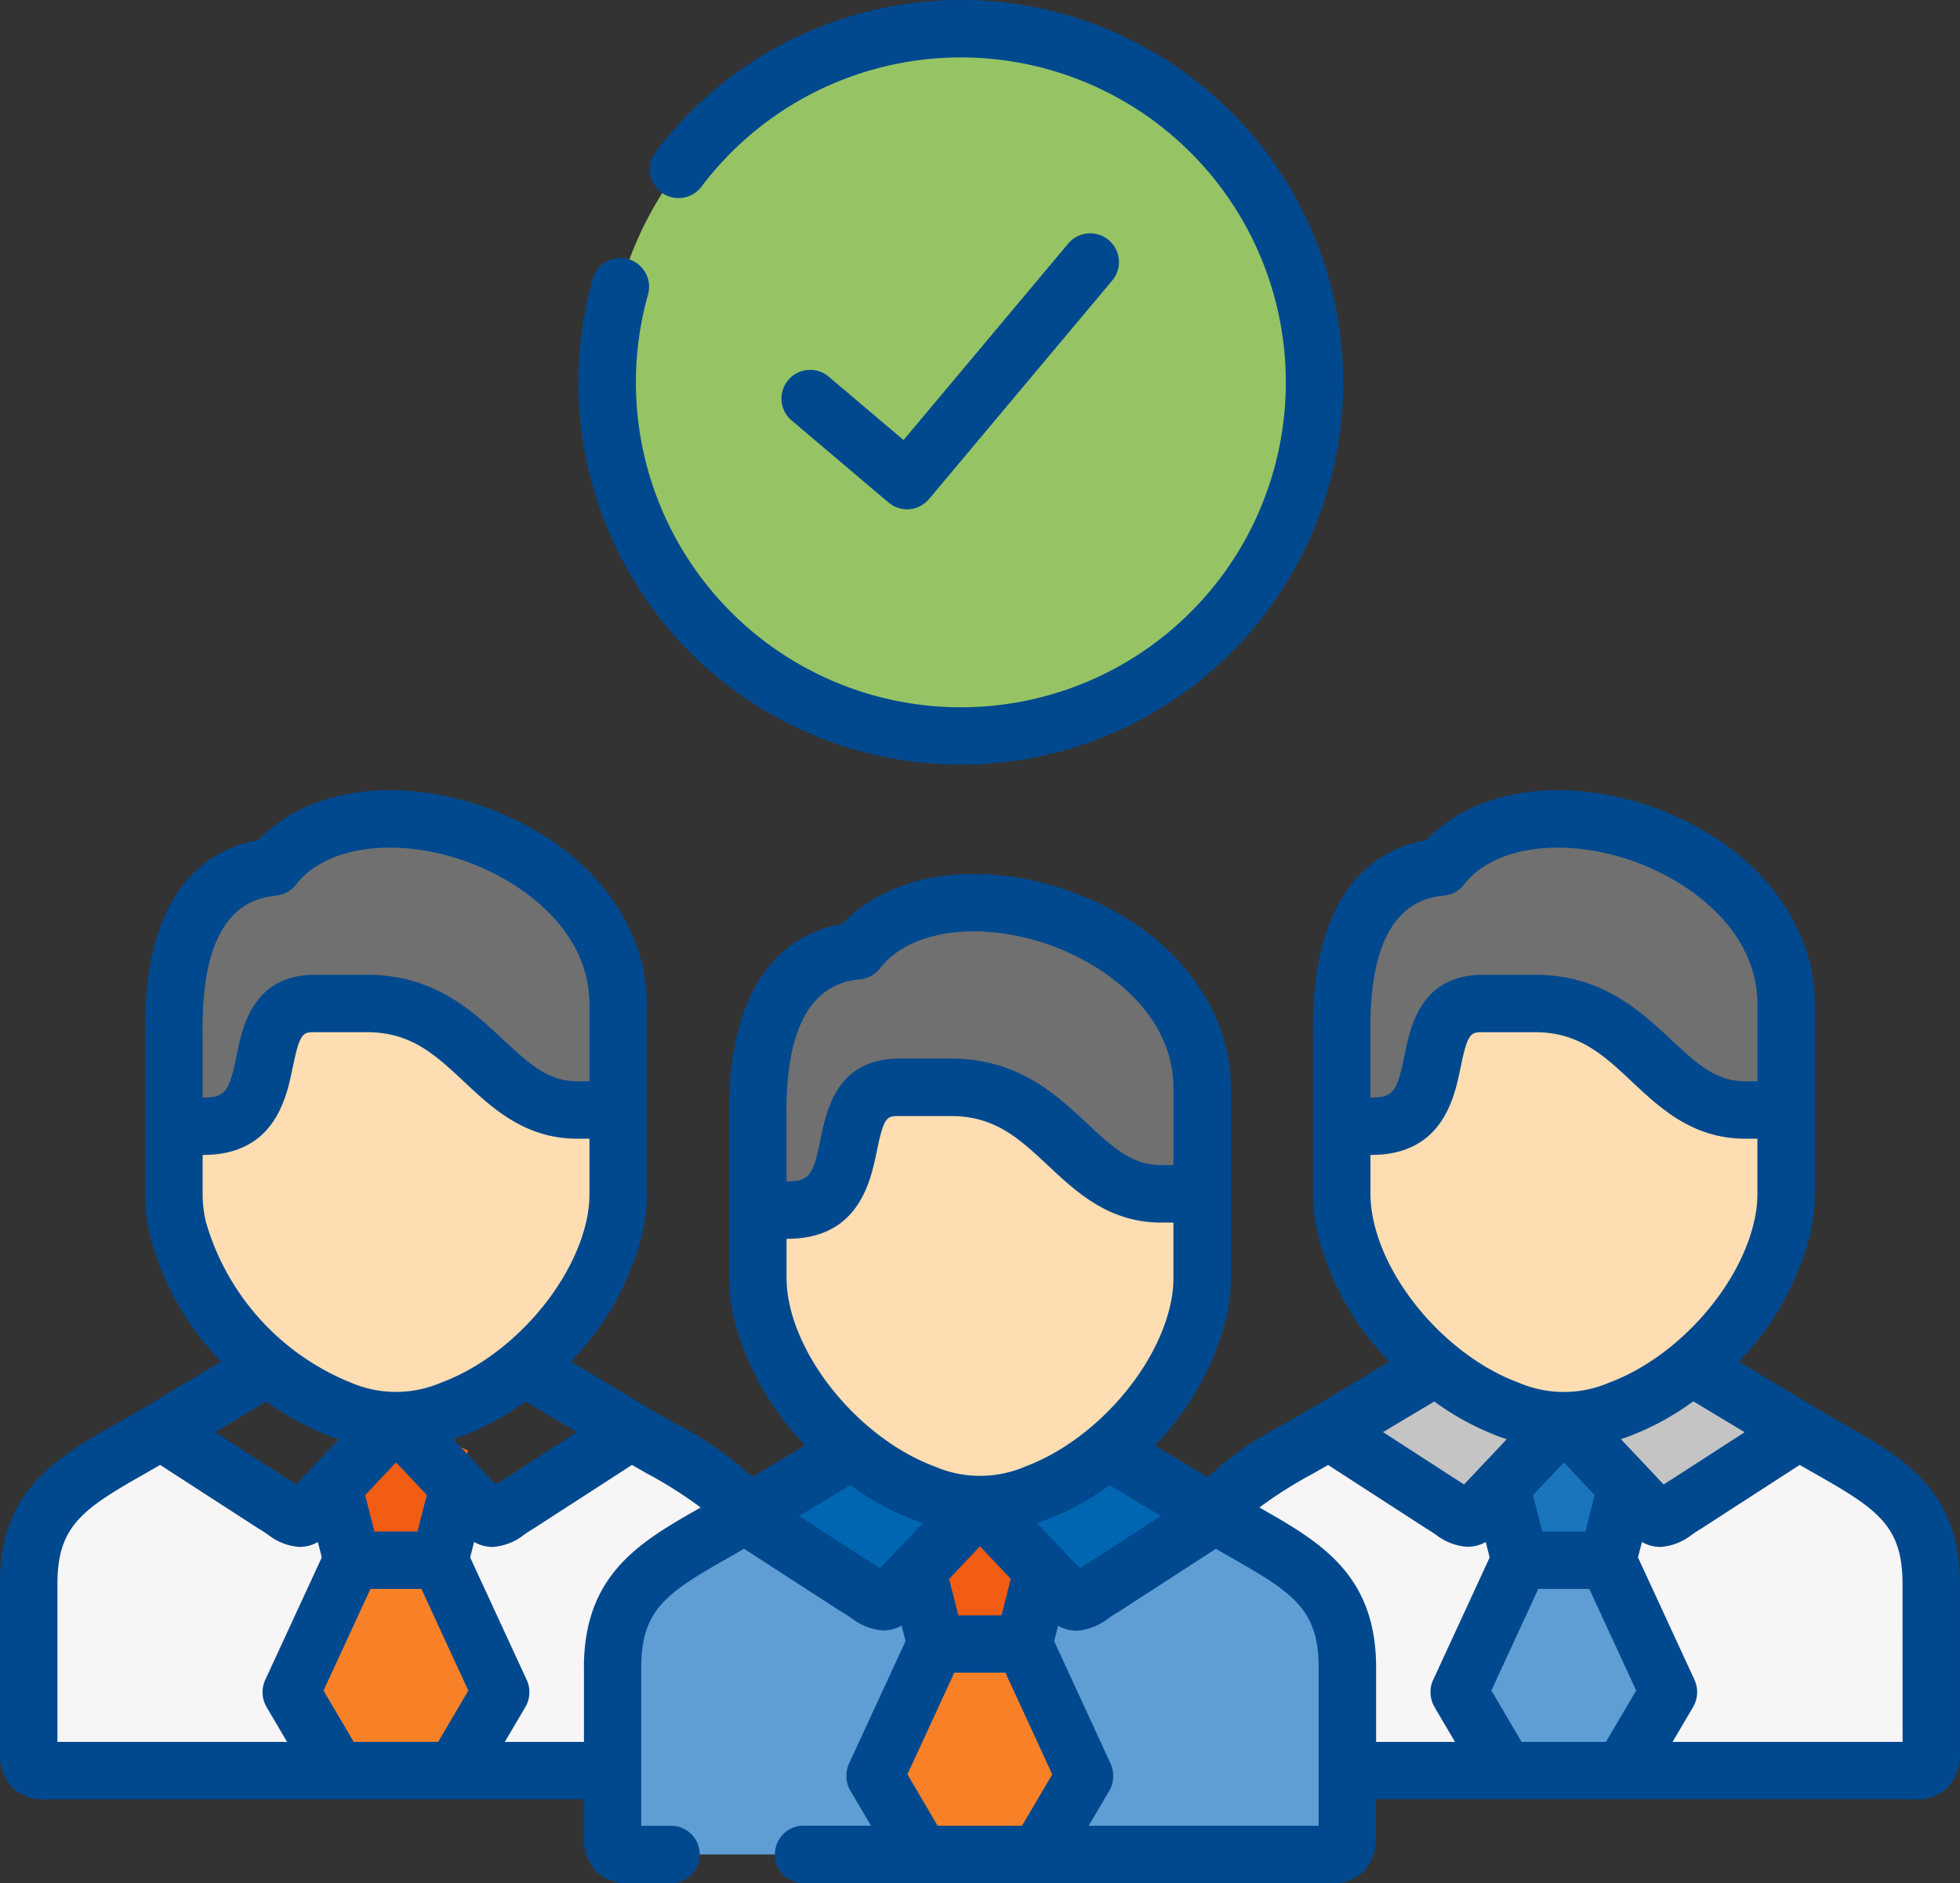 <svg id="Group_9587" data-name="Group 9587" xmlns="http://www.w3.org/2000/svg" width="129.022" height="123.981" viewBox="0 0 129.022 123.981">
  <rect x="0" y="0" width="129.022" height="123.981" fill="#333333" stroke="none"/>
  <g id="Group_9565" data-name="Group 9565" transform="translate(78.767 93.524)">
    <path id="Path_13357" data-name="Path 13357" d="M242.866,650.964v-11.1c0-5.906-3.83-7.119-8.708-10.047l-7.38,4.777c-1.37.8-1.685,1.542-2.713.229l-1.273-1.35-4.115-4.354-4.121,4.37-1.265,1.334c-1.02,1.315-1.335.572-2.707-.229l-7.378-4.777c-4.88,2.928-8.708,4.141-8.708,10.047v11.1c0,1.364.629,1.193,1.671,1.193h45.023c1.044,0,1.673.171,1.673-1.193ZM215.786,638.3l-3.964,8.591Z" transform="translate(-194.499 -629.116)" fill="#f7f5f5" fill-rule="evenodd"/>
  </g>
  <g id="Group_9566" data-name="Group 9566" transform="translate(96.05 101.085)">
    <path id="Path_13358" data-name="Path 13358" d="M216.923,643.13l-3.966-8.591-2.884-1.627-2.894,1.627-3.964,8.591c-.036.086-.064.086-.008.157l3,5.105h7.714l3.008-5.105c.05-.072.02-.072-.008-.157Z" transform="translate(-203.176 -632.912)" fill="#5f9dd5" fill-rule="evenodd"/>
  </g>
  <g id="Group_9567" data-name="Group 9567" transform="translate(98.247 93.524)">
    <path id="Path_13359" data-name="Path 13359" d="M211.864,638.3l1.229-4.834.629-2.39-4.743-1.964-2.229,1.042-2.472,1.149.578,2.179,1.229,4.818h5.778Z" transform="translate(-204.279 -629.116)" fill="#1b75bc" fill-rule="evenodd"/>
  </g>
  <g id="Group_9568" data-name="Group 9568" transform="translate(87.475 89.983)">
    <path id="Path_13360" data-name="Path 13360" d="M210.22,635.25l4.123-4.37-2.836-2.743-5.557-.8-7.079,4.24,7.378,4.777c1.372.8,1.687,1.544,2.707.229Z" transform="translate(-198.871 -627.338)" fill="#c4c4c4" fill-rule="evenodd"/>
  </g>
  <g id="Group_9569" data-name="Group 9569" transform="translate(102.947 89.983)">
    <path id="Path_13361" data-name="Path 13361" d="M214.738,636.355l7.38-4.777-7.079-4.24-4.286.285-4.113,3.257,4.113,4.354,1.273,1.35C213.053,637.9,213.367,637.156,214.738,636.355Z" transform="translate(-206.639 -627.338)" fill="#c4c4c4" fill-rule="evenodd"/>
  </g>
  <g id="Group_9570" data-name="Group 9570" transform="translate(88.323 61.936)">
    <path id="Path_13362" data-name="Path 13362" d="M222.321,641.3a17.739,17.739,0,0,0,5.966-9.147,9.779,9.779,0,0,0,.263-2.193v-9.7h-2.693c-5.693,0-6.878-7.011-13.843-7.011h-3.386c-5.328,0-1.271,8.083-7.4,8.083H199.3v8.625a9.8,9.8,0,0,0,.265,2.193,17.722,17.722,0,0,0,5.964,9.147,16.492,16.492,0,0,0,4.737,2.8,9.39,9.39,0,0,0,7.322,0,16.492,16.492,0,0,0,4.737-2.8Z" transform="translate(-199.297 -613.257)" fill="#ffddb2" fill-rule="evenodd"/>
  </g>
  <g id="Group_9571" data-name="Group 9571" transform="translate(88.315 53.988)">
    <path id="Path_13363" data-name="Path 13363" d="M228.553,621.411c0-6.832-7.013-11.481-13.507-12.144h-3.079a8.689,8.689,0,0,0-6.115,3.091c-7.065.622-6.551,10.025-6.551,11.26v5.806h1.93c6.129,0,2.071-8.083,7.4-8.083h3.386c6.965,0,8.151,7.011,13.843,7.011h2.693v-6.941Z" transform="translate(-199.293 -609.267)" fill="#707070" fill-rule="evenodd"/>
  </g>
  <g id="Group_9572" data-name="Group 9572" transform="translate(1.89 93.524)">
    <path id="Path_13364" data-name="Path 13364" d="M204.263,650.964v-11.1c0-5.906-3.82-7.119-8.7-10.047l-7.386,4.777c-1.364.8-1.679,1.542-2.707.229l-1.271-1.35-4.115-4.354-4.121,4.37-1.265,1.334c-1.03,1.315-1.337.572-2.707-.229l-7.386-4.777c-4.88,2.928-8.7,4.141-8.7,10.047v11.1c0,1.364.621,1.193,1.671,1.193h45.017c1.05,0,1.671.171,1.671-1.193ZM177.19,638.3l-3.964,8.591Z" transform="translate(-155.903 -629.116)" fill="#f7f5f5" fill-rule="evenodd"/>
  </g>
  <g id="Group_9573" data-name="Group 9573" transform="translate(19.172 101.085)">
    <path id="Path_13365" data-name="Path 13365" d="M178.322,643.13l-3.966-8.591-2.878-1.627-2.894,1.627-3.964,8.591c-.036.086-.064.086-.014.157l3.008,5.105h7.714l3.008-5.105C178.386,643.216,178.358,643.216,178.322,643.13Z" transform="translate(-164.579 -632.912)" fill="#f88127" fill-rule="evenodd"/>
  </g>
  <g id="Group_9574" data-name="Group 9574" transform="translate(21.37 93.524)">
    <path id="Path_13366" data-name="Path 13366" d="M173.262,638.3l1.237-4.834.627-2.39-4.743-1.964-2.229,1.042-2.472,1.149.58,2.179,1.227,4.818h5.772Z" transform="translate(-165.683 -629.116)" fill="#f15d12" fill-rule="evenodd"/>
  </g>
  <g id="Group_9575" data-name="Group 9575" transform="translate(11.449 61.936)">
    <path id="Path_13367" data-name="Path 13367" d="M183.724,641.3a17.714,17.714,0,0,0,5.966-9.147,9.766,9.766,0,0,0,.257-2.193v-9.7h-2.685c-5.695,0-6.888-7.011-13.845-7.011H170.03c-5.328,0-1.271,8.083-7.408,8.083H160.7v8.625a9.778,9.778,0,0,0,.257,2.193,17.722,17.722,0,0,0,5.964,9.147,16.492,16.492,0,0,0,4.737,2.8,9.409,9.409,0,0,0,7.33,0A16.456,16.456,0,0,0,183.724,641.3Z" transform="translate(-160.702 -613.257)" fill="#ffddb2" fill-rule="evenodd"/>
  </g>
  <g id="Group_9576" data-name="Group 9576" transform="translate(11.44 53.988)">
    <path id="Path_13368" data-name="Path 13368" d="M189.95,621.411c0-6.832-7.015-11.481-13.509-12.144h-3.077a8.685,8.685,0,0,0-6.115,3.091c-7.065.622-6.543,10.025-6.543,11.26v5.806h1.92c6.137,0,2.079-8.083,7.408-8.083h3.386c6.957,0,8.151,7.011,13.845,7.011h2.685v-6.941Z" transform="translate(-160.698 -609.267)" fill="#707070" fill-rule="evenodd"/>
  </g>
  <g id="Group_9577" data-name="Group 9577" transform="translate(39.973 1.89)">
    <path id="Path_13369" data-name="Path 13369" d="M181.844,589.933a23.293,23.293,0,1,1,0,32.931A23.3,23.3,0,0,1,181.844,589.933Z" transform="translate(-175.023 -583.111)" fill="#96c465" fill-rule="evenodd"/>
  </g>
  <g id="Group_9578" data-name="Group 9578" transform="translate(40.328 99.044)">
    <path id="Path_13370" data-name="Path 13370" d="M223.568,653.729v-11.1c0-5.9-3.828-7.111-8.708-10.039l-15.478-.7-15.472.7c-4.886,2.928-8.708,4.141-8.708,10.039v11.1c0,1.37.629,1.2,1.671,1.2h45.017c1.05,0,1.679.171,1.679-1.2Z" transform="translate(-175.201 -631.887)" fill="#5f9dd5" fill-rule="evenodd"/>
  </g>
  <g id="Group_9579" data-name="Group 9579" transform="translate(57.612 106.598)">
    <path id="Path_13371" data-name="Path 13371" d="M197.617,645.9l-3.956-8.589-2.886-1.627-2.894,1.627-3.964,8.589c-.036.086-.064.094-.008.165l3,5.1h7.714l3.008-5.1C197.683,645.99,197.653,645.982,197.617,645.9Z" transform="translate(-183.878 -635.68)" fill="#f88127" fill-rule="evenodd"/>
  </g>
  <g id="Group_9580" data-name="Group 9580" transform="translate(59.809 99.044)">
    <path id="Path_13372" data-name="Path 13372" d="M192.568,641.069l1.227-4.826.629-2.392-4.743-1.964-2.229,1.036-2.472,1.149.578,2.177,1.229,4.82h5.78Z" transform="translate(-184.981 -631.887)" fill="#f15d12" fill-rule="evenodd"/>
  </g>
  <g id="Group_9581" data-name="Group 9581" transform="translate(49.037 95.494)">
    <path id="Path_13373" data-name="Path 13373" d="M190.922,638.017l4.123-4.362-2.836-2.743-5.565-.807-7.071,4.249,7.378,4.776c1.372.793,1.679,1.542,2.709.221Z" transform="translate(-179.573 -630.105)" fill="#0066b1" fill-rule="evenodd"/>
  </g>
  <g id="Group_9582" data-name="Group 9582" transform="translate(64.509 95.494)">
    <path id="Path_13374" data-name="Path 13374" d="M195.442,639.13l7.378-4.776-7.079-4.249-4.286.285-4.113,3.265,4.113,4.354,1.273,1.342C193.755,640.674,194.069,639.923,195.442,639.13Z" transform="translate(-187.341 -630.105)" fill="#0066b1" fill-rule="evenodd"/>
  </g>
  <g id="Group_9583" data-name="Group 9583" transform="translate(49.885 67.447)">
    <path id="Path_13375" data-name="Path 13375" d="M203.023,644.071a17.742,17.742,0,0,0,5.965-9.138,9.885,9.885,0,0,0,.257-2.2v-9.7h-2.687c-5.693,0-6.878-7.011-13.843-7.011h-3.386c-5.328,0-1.271,8.083-7.4,8.083H180v8.627a10.379,10.379,0,0,0,.257,2.2,17.829,17.829,0,0,0,5.966,9.138,16.654,16.654,0,0,0,4.737,2.806,9.405,9.405,0,0,0,7.328,0A16.655,16.655,0,0,0,203.023,644.071Z" transform="translate(-179.999 -616.024)" fill="#ffddb2" fill-rule="evenodd"/>
  </g>
  <g id="Group_9584" data-name="Group 9584" transform="translate(49.879 59.5)">
    <path id="Path_13376" data-name="Path 13376" d="M209.248,624.18c0-6.834-7.015-11.481-13.5-12.146h-3.079a8.7,8.7,0,0,0-6.115,3.091c-7.071.622-6.549,10.025-6.549,11.262V632.2h1.928c6.129,0,2.072-8.083,7.4-8.083h3.386c6.965,0,8.151,7.011,13.843,7.011h2.687V624.18Z" transform="translate(-179.996 -612.034)" fill="#707070" fill-rule="evenodd"/>
  </g>
  <g id="Group_9586" data-name="Group 9586">
    <g id="Group_9585" data-name="Group 9585">
      <path id="Path_13377" data-name="Path 13377" d="M187.842,607.593a1.881,1.881,0,0,0,1.221.448q.081,0,.161-.006a1.9,1.9,0,0,0,1.287-.669l12.059-14.387a1.89,1.89,0,0,0-2.9-2.428l-10.838,12.931-4.958-4.2a1.89,1.89,0,0,0-2.442,2.884Z" transform="translate(-129.354 -574.513)" fill="#00498f"/>
      <path id="Path_13378" data-name="Path 13378" d="M199.258,632.5a25.169,25.169,0,1,0-20.111-40.326,1.89,1.89,0,0,0,3.018,2.277,21.391,21.391,0,1,1-3.506,7.057,1.89,1.89,0,0,0-3.637-1.026A25.162,25.162,0,0,0,199.258,632.5Z" transform="translate(-135.99 -582.162)" fill="#00498f"/>
      <path id="Path_13379" data-name="Path 13379" d="M276.292,649.985c-.627-.359-1.275-.727-1.94-1.125L269.41,645.9a18.683,18.683,0,0,0,4.7-8.38,11.683,11.683,0,0,0,.313-2.619V622.391c0-5.691-4.282-10.826-10.911-13.08-5.8-1.972-11.551-1.056-14.646,2.251-3.175.558-7.629,3.075-7.477,12.825,0,.086,0,.157,0,.213v10.3a11.562,11.562,0,0,0,.313,2.611,18.658,18.658,0,0,0,4.7,8.389l-4.858,2.912c-.036.018-.07.042-.106.062-.655.392-1.3.759-1.918,1.112a22.127,22.127,0,0,0-5.063,3.518l-3.482-2.09a18.689,18.689,0,0,0,4.7-8.379,11.728,11.728,0,0,0,.307-2.619V627.9c0-5.689-4.28-10.822-10.9-13.076-5.794-1.974-11.551-1.06-14.648,2.245-3.177.558-7.631,3.075-7.477,12.823,0,.088,0,.159,0,.215v10.3a12.189,12.189,0,0,0,.3,2.619,18.66,18.66,0,0,0,4.7,8.379l-3.478,2.09a22.245,22.245,0,0,0-5.069-3.522c-.627-.357-1.275-.723-1.938-1.121l-.05-.03-.014-.008-4.878-2.922a18.685,18.685,0,0,0,4.7-8.382,11.641,11.641,0,0,0,.307-2.617V622.391c0-5.689-4.28-10.822-10.905-13.078-5.794-1.974-11.553-1.06-14.652,2.247-3.175.56-7.625,3.077-7.471,12.823,0,.09,0,.161,0,.215v10.3a11.573,11.573,0,0,0,.3,2.613,18.68,18.68,0,0,0,4.7,8.384l-4.944,2.962c-.661.4-1.309.765-1.934,1.121-3.952,2.245-7.684,4.366-7.684,10.547v11.1a3.211,3.211,0,0,0,.829,2.334,2.923,2.923,0,0,0,2.179.755l.271,0c.09,0,.185,0,.283,0h34.877v2.428a3.222,3.222,0,0,0,.831,2.342,2.936,2.936,0,0,0,2.181.755l.271,0c.088,0,.181-.006.281-.006h2.177a1.889,1.889,0,1,0,0-3.779h-1.962V666.039c0-3.822,1.669-4.922,5.778-7.252.064-.036.127-.074.193-.108l.8-.46,3.151,2.042,3.249,2.1.084.048c.227.131.426.271.619.4a3.758,3.758,0,0,0,2.067.785,2.47,2.47,0,0,0,1.2-.317l.259,1.018-3.683,7.981-.008.018a1.95,1.95,0,0,0,.125,1.96l1.289,2.193h-4.434a1.889,1.889,0,1,0,0,3.779h34.11c.1,0,.193,0,.281.006l.271,0a2.956,2.956,0,0,0,2.189-.755,3.227,3.227,0,0,0,.829-2.342v-2.428h34.877l.279,0c.086,0,.177.006.273.006a2.928,2.928,0,0,0,2.179-.757,3.213,3.213,0,0,0,.829-2.334v-11.1c0-6.179-3.731-8.3-7.684-10.543Zm-83.362.558-4.806,3.107c-.2.118-.374.231-.53.337l-1.034-1.1-.054-.058-1.723-1.823c.185-.064.374-.129.566-.2a17.874,17.874,0,0,0,4.207-2.289ZM173.112,615.22a1.883,1.883,0,0,0,1.331-.729c1.92-2.49,6.432-3.147,10.973-1.6,3.848,1.311,8.342,4.585,8.342,9.5v5.051h-.795c-1.864,0-3.067-1.038-4.876-2.733-2.036-1.906-4.569-4.279-8.969-4.279h-3.386c-4.111,0-4.8,3.34-5.207,5.338-.472,2.295-.7,2.745-2.2,2.745h-.03V624.6c0-.068,0-.161,0-.273-.092-5.752,1.532-8.816,4.822-9.1ZM168.5,636.668a7.926,7.926,0,0,1-.207-1.767v-2.609h.03c4.719,0,5.489-3.749,5.9-5.764.478-2.318.675-2.318,1.508-2.318h3.386c2.906,0,4.517,1.51,6.384,3.259s4.008,3.754,7.459,3.754h.795V634.9a7.906,7.906,0,0,1-.209,1.773c-1,4.392-5.093,8.945-9.521,10.595a7.543,7.543,0,0,1-6.005,0,16.261,16.261,0,0,1-9.521-10.6Zm14.55,18.012-.615,2.4H179.6l-.609-2.39,2.034-2.155Zm-10.557-6.159a17.863,17.863,0,0,0,4.2,2.289c.191.072.38.137.568.2l-2.809,2.974c-.157-.1-.337-.219-.536-.337l-4.8-3.105Zm.05,20.189,1.309,2.223H158.735V660.528c0-3.828,1.667-4.928,5.772-7.26.323-.185.653-.372.99-.568l6.408,4.145.076.046c.225.131.426.269.617.4a3.76,3.76,0,0,0,2.079.807,2.432,2.432,0,0,0,1.2-.323l.259,1.012-3.683,7.979a1.959,1.959,0,0,0,.092,1.944Zm11.252,2.223H178.24l-1.99-3.378,3.091-6.694h3.352l3.091,6.694Zm9.6-4.894v4.894h-5.211l1.311-2.223a1.955,1.955,0,0,0,.092-1.942l-3.683-7.979.261-1.02a2.444,2.444,0,0,0,1.211.331,3.768,3.768,0,0,0,2.087-.813c.191-.131.388-.267.614-.4l.07-.044,6.408-4.143.992.566a27.736,27.736,0,0,1,3.531,2.237C197.125,657.745,193.392,659.869,193.392,666.039ZM269.8,650.545l-4.794,3.1c-.2.12-.38.235-.54.341l-1.034-1.1c-.02-.024-.044-.048-.068-.072l-1.709-1.811c.187-.062.374-.129.566-.2a17.94,17.94,0,0,0,4.2-2.291ZM249.994,615.22a1.891,1.891,0,0,0,1.333-.729c1.914-2.488,6.424-3.147,10.965-1.6,3.85,1.313,8.348,4.587,8.348,9.5v5.051h-.8c-1.862,0-3.065-1.036-4.872-2.731-2.036-1.906-4.567-4.28-8.973-4.28h-3.386c-4.113,0-4.8,3.342-5.207,5.34-.472,2.293-.693,2.741-2.193,2.741h-.04V624.6c0-.07,0-.161,0-.273-.09-5.752,1.534-8.818,4.828-9.107Zm-4.609,21.45a7.916,7.916,0,0,1-.217-1.771v-2.607h.04c4.713,0,5.481-3.751,5.894-5.762.476-2.318.673-2.318,1.506-2.318h3.386c2.91,0,4.523,1.508,6.388,3.259s4.006,3.751,7.457,3.751h.8V634.9a7.976,7.976,0,0,1-.217,1.775c-1,4.392-5.093,8.945-9.523,10.6a7.555,7.555,0,0,1-6,0c-4.43-1.651-8.523-6.2-9.517-10.6Zm14.542,18.012-.61,2.4h-2.84l-.61-2.39,2.034-2.155Zm-10.555-6.159a17.84,17.84,0,0,0,4.2,2.285c.191.072.38.139.566.2l-2.808,2.974c-.159-.1-.337-.217-.534-.337l-4.8-3.107Zm-18,7.537-4.794,3.107c-.2.116-.382.231-.54.335l-2.812-2.974c.185-.062.372-.127.564-.2A17.8,17.8,0,0,0,228,654.035Zm-19.815-35.327a1.894,1.894,0,0,0,1.333-.731c1.916-2.486,6.424-3.143,10.965-1.6,3.848,1.311,8.342,4.583,8.342,9.5v5.057h-.8c-1.86,0-3.063-1.038-4.87-2.731-2.034-1.906-4.567-4.28-8.973-4.28h-3.386c-4.111,0-4.8,3.342-5.207,5.34-.472,2.293-.693,2.743-2.193,2.743h-.038v-3.922c0-.07,0-.161,0-.275-.092-5.75,1.534-8.814,4.828-9.1Zm-4.611,21.474a8.488,8.488,0,0,1-.215-1.793v-2.6h.04c4.713,0,5.482-3.749,5.9-5.762.474-2.321.673-2.321,1.5-2.321h3.386c2.912,0,4.523,1.512,6.39,3.261s4,3.753,7.455,3.753h.795v3.673a7.937,7.937,0,0,1-.209,1.775c-1,4.388-5.1,8.945-9.515,10.6a7.536,7.536,0,0,1-6.011,0c-4.424-1.651-8.517-6.208-9.515-10.579ZM221.489,660.2l-.609,2.4h-2.842l-.607-2.392,2.034-2.153Zm-8.6-.7c-.157-.1-.333-.217-.536-.333l-4.794-3.107,3.368-2.026a18.075,18.075,0,0,0,4.215,2.3c.189.068.374.133.56.193Zm9.342,16.952h-5.555l-1.988-3.384,3.087-6.695h3.362l3.083,6.7Zm19.526,0H226.62l1.311-2.223a1.972,1.972,0,0,0,.1-1.93l-.008-.018-3.677-7.981.259-1.014a2.448,2.448,0,0,0,1.207.329,3.794,3.794,0,0,0,2.077-.8c.193-.133.392-.271.619-.4l.084-.048,6.4-4.145c.267.157.534.309.795.456l.2.115c4.105,2.332,5.77,3.43,5.77,7.248Zm7.684-7.712,1.291,2.193H245.54v-4.894c0-6.171-3.733-8.29-7.682-10.537l0,0a27.754,27.754,0,0,1,3.529-2.231c.325-.185.657-.373.994-.568l6.4,4.141a.672.672,0,0,0,.074.05c.227.129.426.267.619.4a3.766,3.766,0,0,0,2.081.795,2.461,2.461,0,0,0,1.2-.315l.259,1.018-3.681,7.981,0,0a1.932,1.932,0,0,0,.12,1.968Zm11.226,2.193h-5.551l-1.988-3.382,3.087-6.69h3.358l3.087,6.689Zm19.528,0h-15.14l1.307-2.223a1.94,1.94,0,0,0,.151-1.826c-.014-.038-.032-.078-.05-.116l-3.685-7.981.261-1.016a2.45,2.45,0,0,0,1.209.329,3.775,3.775,0,0,0,2.083-.811c.191-.129.39-.267.617-.4.026-.016.05-.032.076-.05l6.4-4.141c.337.2.669.382.994.568,4.109,2.332,5.774,3.43,5.774,7.258Z" transform="translate(-154.954 -556.258)" fill="#00498f"/>
    </g>
  </g>
</svg>
